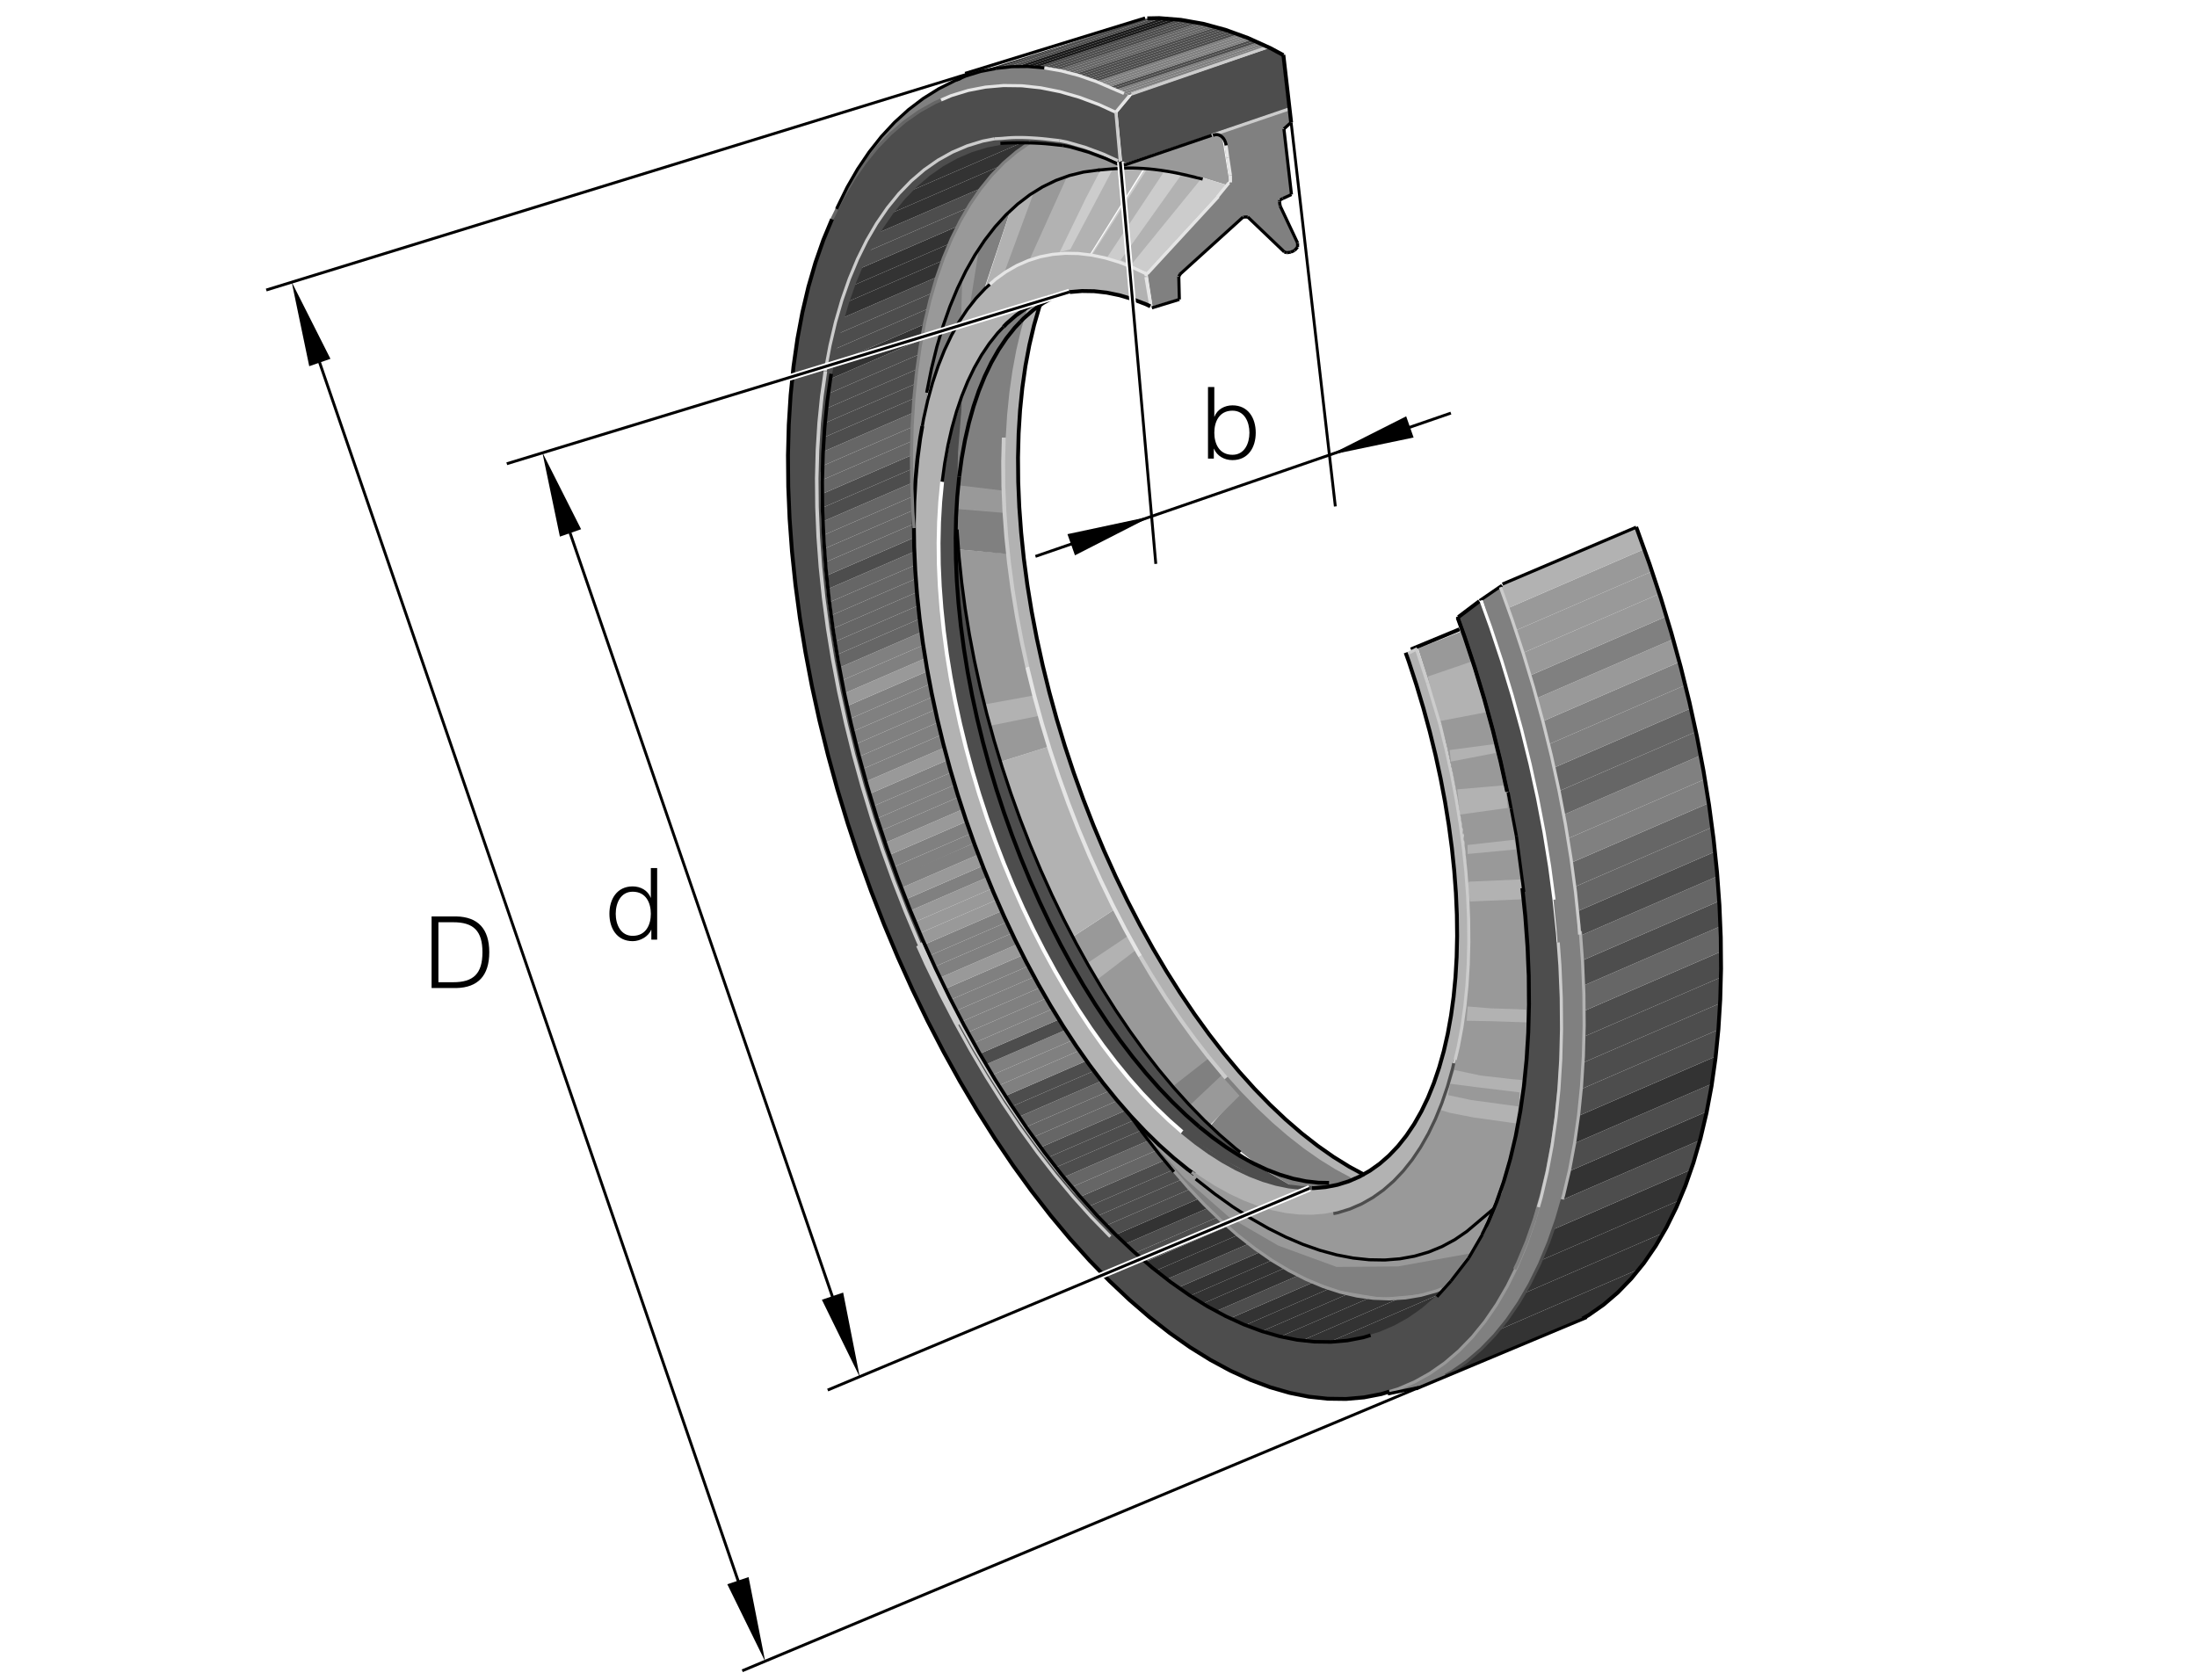 <?xml version="1.0" encoding="utf-8"?>
<!-- Generator: Adobe Illustrator 22.1.0, SVG Export Plug-In . SVG Version: 6.00 Build 0)  -->
<svg version="1.1" id="Ebene_1" xmlns="http://www.w3.org/2000/svg" xmlns:xlink="http://www.w3.org/1999/xlink" x="0px" y="0px"
	 viewBox="0 0 1204.726 921.26" style="enable-background:new 0 0 1204.726 921.26;" xml:space="preserve">
<style type="text/css">
	.st0{fill:none;}
	.st1{fill:#FFFFFF;}
	.st2{fill:none;stroke:#000000;stroke-width:0.5;stroke-miterlimit:10;}
	.st3{fill-rule:evenodd;clip-rule:evenodd;fill:#808080;}
	.st4{fill-rule:evenodd;clip-rule:evenodd;fill:#4D4D4D;}
	.st5{fill-rule:evenodd;clip-rule:evenodd;fill:#666666;}
	.st6{fill-rule:evenodd;clip-rule:evenodd;fill:#1A1A1A;}
	.st7{fill-rule:evenodd;clip-rule:evenodd;fill:#333333;}
	.st8{fill-rule:evenodd;clip-rule:evenodd;fill:#999999;}
	.st9{fill-rule:evenodd;clip-rule:evenodd;fill:#B2B2B2;}
	.st10{fill-rule:evenodd;clip-rule:evenodd;fill:#CCCCCC;}
	.st11{fill:none;stroke:#999999;stroke-width:1.701;stroke-miterlimit:10;}
	.st12{fill:none;stroke:#000000;stroke-width:2.126;stroke-miterlimit:10;}
	.st13{fill:none;stroke:#666666;stroke-width:1.701;stroke-miterlimit:10;}
	.st14{fill:none;stroke:#E5E5E5;stroke-width:1.701;stroke-miterlimit:10;}
	.st15{fill:none;stroke:#CCCCCC;stroke-width:1.701;stroke-miterlimit:10;}
	.st16{fill:none;stroke:#000000;stroke-width:1.701;stroke-miterlimit:10;}
	.st17{fill:none;stroke:#4D4D4D;stroke-width:1.701;stroke-miterlimit:10;}
	.st18{fill:none;stroke:#FFFFFF;stroke-width:2.126;stroke-miterlimit:10;}
	.st19{fill:none;stroke:#4D4D4D;stroke-width:2.126;stroke-miterlimit:10;}
	.st20{fill:none;stroke:#CCCCCC;stroke-width:2.126;stroke-miterlimit:10;}
	.st21{fill:none;stroke:#E5E5E5;stroke-width:2.126;stroke-miterlimit:10;}
	.st22{fill:none;stroke:#808080;stroke-width:2.126;stroke-miterlimit:10;}
	.st23{fill:none;stroke:#808080;stroke-width:1.701;stroke-miterlimit:10;}
	.st24{fill:none;stroke:#B2B2B2;stroke-width:1.701;stroke-miterlimit:10;}
	.st25{fill:none;stroke:#000000;stroke-width:1.938;stroke-miterlimit:10;}
	.st26{fill:none;stroke:#CCCCCC;stroke-width:1.722;stroke-miterlimit:10;}
	.st27{fill:none;stroke:#CCCCCC;stroke-width:1.963;stroke-miterlimit:10;}
	.st28{fill:none;stroke:#808080;stroke-width:1.864;stroke-miterlimit:10;}
	.st29{fill:none;stroke:#FFFFFF;stroke-width:1.701;stroke-miterlimit:10;}
	.st30{fill:none;stroke:#FFFFFF;stroke-width:3.543;stroke-miterlimit:10;}
	.st31{fill:none;stroke:#000000;stroke-width:1.559;stroke-miterlimit:10;}
</style>
<polyline class="st0" points="487.29,921.26 1204.726,921.26 1204.726,0 0,0 0,921.26 487.29,921.26 "/>
<path class="st1" d="M508.344,559.675l-3.281-6.641c0,0-3.359-7.813-3.672-8.359c-0.312-0.547-4.844-9.61-4.922-10.078
	c-0.078-0.469-2.969-7.734-3.281-8.125c-0.313-0.391-3.203-7.109-3.203-7.109s-3.594-9.063-3.75-9.297
	c-0.156-0.234-5-12.031-5-12.031l-1.641-4.219l-3.75-10.078c0,0-3.672-9.531-3.75-9.766c-0.078-0.234-3.906-11.953-3.906-11.953
	l-3.516-10.391l-3.203-10.391l-3.203-12.422l-4.453-14.922l-3.203-13.672l-3.047-13.125c0,0-2.813-11.641-2.891-11.875
	c-0.078-0.234-2.422-12.891-2.422-13.125c0-0.234-1.172-9.609-1.406-9.922c-0.234-0.313-1.171-6.797-1.171-6.797l-1.407-8.672
	l-1.875-12.031l-1.093-11.641l-1.172-11.171l-0.703-8.516l-0.469-7.5l-0.547-7.421l-0.313-13.125l-0.078-12.735l0.234-10.625
	l0.078-8.828l0.781-11.25l1.094-10.859l1.25-11.094l0.937-8.906l1.484-8.672l2.031-10.313c0,0,2.422-11.172,2.578-11.641
	c0.156-0.469,2.188-7.813,2.188-8.047c0-0.234,3.047-9.766,3.047-9.766l3.828-11.328l2.578-6.484c0,0,3.125-6.64,3.281-6.953
	c0.156-0.313,4.063-8.985,4.141-9.219c0.078-0.234,2.969-6.172,2.969-6.172s4.219-7.578,4.766-8.125
	c0.547-0.547,3.984-6.328,3.984-6.328l4.609-6.484l4.844-6.093l6.563-6.953l7.813-7.344l8.125-6.328l9.531-6.25l11.797-5.703
	l4.141-2.266l8.672-3.516l88.516-27.187l8.281,0.078l12.969,1.094l10.078,2.031l11.406,2.969l11.25,4.062c0,0,10,3.828,10.156,4.063
	c0.156,0.234,9.688,4.844,9.688,4.844l2.187,1.484l4.141,36.407l-4.063,3.828l4.141,35.86l-6.406,2.968v3.438l9.844,20l-0.078,2.422
	l-1.719,2.109l-2.188,1.016l-2.969-0.078l-1.797-1.406l-18.359-18.125l-3.125,0.234l-33.984,30.859l-1.016,1.875l0.313,12.344
	l-14.922,4.219l-2.5-1.25l-6.641-2.422l-10.078-2.969l-9.922-1.719l-9.063-0.469l-7.109,0.547l-5.078,1.328
	c0,0-5.156,2.266-5.234,2.5c-0.078,0.234-5.938,3.594-5.938,3.594l-2.5,8.516l-2.344,9.531l-1.328,5.469l-1.25,5.938l-1.64,11.406
	l-1.328,11.484l-0.547,10.156l-0.547,5.938l-0.391,9.531l-0.234,12.266l0.625,14.375l0.859,14.375l0.938,9.609l0.703,8.204
	l2.109,13.593l1.719,12.969l2.344,12.343l1.64,8.672l2.422,10.781l3.984,16.719l3.594,13.047l3.906,13.125l3.359,10.313
	l3.281,10.078l5.391,15c0,0,4.766,11.484,4.766,11.719c0,0.234,5,11.797,5,11.797l3.672,8.438l5.625,12.578l5.547,10.781
	l5.391,10.469l6.641,12.031l5.547,9.688l6.563,10.703c0,0,6.797,10.234,7.031,10.938c0.234,0.703,7.734,10.859,7.734,10.859
	l4.375,6.016l4.688,6.328l6.797,8.281l6.094,7.266l7.266,7.969l5.234,5.469l9.219,8.516l9.688,8.984l7.344,6.016l7.266,5.469
	l7.734,5.235l6.484,3.828l6.953,3.906l5.547-3.047l6.797-6.25l6.641-6.172l4.922-6.25l3.828-6.328l4.531-7.344l3.359-7.734
	l3.125-7.422l2.813-8.516l2.578-9.375l2.656-11.719l1.875-11.797l1.094-10.078l0.781-6.953l0.625-9.922
	c0,0,0.156-11.25,0.156-11.563c0-0.312,0-7.89,0-8.594c0-0.703-0.156-9.219-0.156-9.219l-0.781-10.859l-0.235-5.391l-1.328-11.719
	c0,0-1.719-13.125-1.719-13.438s-2.031-11.406-2.031-11.406l-2.344-12.812l-1.953-10.156l-1.094-5.547l-2.891-12.422l-3.906-13.984
	l-3.516-11.953l-3.828-11.64l-2.109-6.875l16.328-7.422l13.75-5.703l-1.797-6.172l12.109-9.297l12.422-8.75l7.578-3.281
	l65.781-28.204l4.766,13.75l4.297,11.719l4.531,14.063c0,0,3.281,10.781,3.438,11.094c0.156,0.313,3.594,12.109,3.594,12.109
	l3.438,12.969l2.969,12.031l2.812,11.172l3.047,13.672l2.578,12.813l1.719,9.844l1.25,7.891l1.328,8.203
	c0,0,2.266,16.015,2.266,16.25c0,0.234,1.562,13.125,1.562,13.125l1.016,12.344l0.859,11.797l0.859,13.906l0.078,11.641
	l0.078,11.406l-0.313,7.734l-0.234,10.703l-0.859,13.75l-1.328,14.766l-1.484,11.328l-1.016,6.64l-2.656,14.219l-3.437,15
	l-3.438,10.938l-3.281,9.688l-3.047,7.578l-3.75,9.766l-5.313,10.625l-5.625,9.531l-4.609,7.031l-6.875,8.828l-7.891,8.516
	l-7.578,6.641l-6.328,4.922l-6.406,4.297l-10.781,4.453l-79.141,33.281l-16.484,3.359l-2.266-0.625c0,0-11.016,2.344-11.25,2.5
	c-0.234,0.156-11.328,1.094-11.328,1.094l-8.047-0.313c0,0-10.078-0.938-10.312-0.938c-0.235,0-11.875-2.266-11.875-2.266
	s-8.672-2.422-8.985-2.578c-0.313-0.156-7.656-2.578-7.656-2.578l-9.688-4.219l-9.688-4.687l-9.453-5.469l-8.594-5.469
	l-10.469-7.109l-12.734-10c0,0-9.844-8.75-10.156-8.906c-0.313-0.156-7.188-6.563-7.188-6.563l-8.281-8.203l-7.578-7.813
	l-4.531-5.156c0,0-6.797-8.437-7.031-8.515c-0.234-0.078-9.922-11.797-9.922-11.797s-9.609-12.344-9.844-12.578
	c-0.234-0.235-8.984-12.5-8.984-12.5l-5.781-8.985l-5.781-8.047c0,0-7.344-11.641-7.734-12.031
	c-0.391-0.391-8.125-13.75-8.125-13.75l-5.859-10.234l-5.703-10.391l-2.813-5.781l-3.359-6.25L508.344,559.675z"/>
<polyline class="st2" points="798.095,581.289 799.844,573.884 801.875,563.025 803.486,551.716 804.668,539.985 805.42,527.868 
	805.737,515.393 805.63,502.6 805.083,489.519 804.107,476.189 802.7,462.641 800.869,448.921 798.618,435.059 795.952,421.096 
	792.885,407.073 789.614,393.816 "/>
<polygon class="st3" points="617.08,51.496 619.107,52.16 694.34,26.089 694.013,25.867 "/>
<polygon class="st3" points="615.219,50.771 616.333,51.247 617.08,51.496 694.013,25.867 692.68,24.969 "/>
<polygon class="st3" points="613.457,50.017 615.219,50.771 692.68,24.969 691.347,24.067 "/>
<polygon class="st3" points="611.694,49.26 613.457,50.017 691.347,24.067 690.732,23.655 689.799,23.244 "/>
<polygon class="st4" points="609.936,48.506 611.694,49.26 689.799,23.244 688.061,22.48 "/>
<polygon class="st4" points="608.173,47.749 609.091,48.147 609.936,48.506 688.061,22.48 686.318,21.714 "/>
<polygon class="st3" points="606.416,46.993 608.173,47.749 686.318,21.714 684.585,20.952 "/>
<polygon class="st3" points="604.653,46.236 606.416,46.993 684.585,20.952 684.301,20.827 682.685,20.242 "/>
<polygon class="st3" points="602.901,45.481 604.653,46.236 682.685,20.242 680.756,19.543 "/>
<polygon class="st3" points="601.133,44.724 601.181,44.741 602.901,45.481 680.756,19.543 678.823,18.843 "/>
<polygon class="st4" points="599.165,44.038 601.133,44.724 678.823,18.843 676.894,18.142 "/>
<polygon class="st4" points="597.193,43.352 599.165,44.038 676.894,18.142 674.965,17.444 "/>
<polygon class="st4" points="595.219,42.666 597.193,43.352 674.965,17.444 673.032,16.745 "/>
<polygon class="st4" points="593.252,41.98 595.219,42.666 673.032,16.745 671.923,16.34 670.982,16.087 "/>
<polygon class="st4" points="591.24,41.306 591.568,41.394 593.252,41.98 670.982,16.087 668.755,15.483 "/>
<polygon class="st4" points="588.989,40.713 591.24,41.306 668.755,15.483 666.528,14.883 "/>
<polygon class="st5" points="586.738,40.122 588.989,40.713 666.528,14.883 664.306,14.28 "/>
<polygon class="st5" points="584.487,39.529 586.738,40.122 664.306,14.28 662.085,13.679 "/>
<polygon class="st5" points="582.241,38.935 584.487,39.529 662.085,13.679 659.858,13.078 "/>
<polygon class="st5" points="579.629,38.462 582.089,38.899 582.241,38.935 659.858,13.078 659.663,13.025 657.26,12.6 "/>
<polygon class="st4" points="576.997,37.998 579.629,38.462 657.26,12.6 654.629,12.136 "/>
<polygon class="st4" points="574.36,37.535 576.997,37.998 654.629,12.136 651.997,11.67 "/>
<polygon class="st4" points="571.489,37.148 572.788,37.258 574.36,37.535 651.997,11.67 649.36,11.203 "/>
<polygon class="st4" points="568.281,36.872 571.489,37.148 649.36,11.203 647.568,10.889 646.538,10.806 "/>
<polygon class="st6" points="565.073,36.599 568.281,36.872 646.538,10.806 643.286,10.544 "/>
<polygon class="st6" points="561.328,36.504 563.686,36.482 565.073,36.599 643.286,10.544 640.039,10.285 "/>
<polygon class="st6" points="557.173,36.545 561.328,36.504 640.039,10.285 636.792,10.024 "/>
<polygon class="st4" points="552.216,36.855 554.805,36.57 557.173,36.545 636.792,10.024 635.673,9.934 632.675,10.051 "/>
<polygon class="st4" points="546.191,37.52 552.216,36.855 632.675,10.051 628.589,10.212 616.753,14.016 "/>
<polygon class="st7" points="546.191,37.52 616.753,14.016 580.444,25.681 538.599,38.708 546.172,37.522 "/>
<polygon class="st7" points="821.909,729.321 819.433,732.363 812.07,739.964 804.277,746.643 792.671,754.28 870.097,722.503 
	879.345,715.517 894.502,701.24 898.735,696.037 "/>
<polygon class="st7" points="835.859,709.219 832.788,714.49 826.347,723.865 821.909,729.321 898.735,696.037 901.411,692.742 
	907.857,683.367 912.016,676.223 "/>
<polygon class="st7" points="845.048,691.18 844.204,693.218 838.745,704.265 835.859,709.219 912.016,676.223 913.813,673.142 
	919.267,662.092 920.825,658.349 "/>
<polygon class="st7" points="851.391,674.375 849.135,681.377 845.048,691.18 920.825,658.349 924.204,650.251 927.26,641.504 "/>
<polygon class="st4" points="856.646,658.039 851.391,674.375 927.26,641.504 928.608,637.651 932.182,625.313 "/>
<polygon class="st7" points="860.508,642.31 857.402,655.449 856.714,657.827 856.646,658.039 932.182,625.313 932.47,624.326 
	935.776,610.31 935.903,609.643 "/>
<polygon class="st4" points="863.413,626.992 860.713,641.433 860.508,642.31 935.903,609.643 938.525,595.647 938.706,594.372 "/>
<polygon class="st7" points="865.556,612.004 863.452,626.77 863.413,626.992 938.706,594.372 940.693,580.368 940.791,579.409 "/>
<polygon class="st4" points="867.06,597.295 865.63,611.494 865.556,612.004 940.791,579.409 942.275,564.709 "/>
<polygon class="st4" points="868.022,582.823 867.227,595.649 867.06,597.295 942.275,564.709 942.295,564.526 943.178,550.261 "/>
<polygon class="st4" points="868.521,568.55 868.242,579.282 868.022,582.823 943.178,550.261 943.305,548.157 943.618,536.011 "/>
<polygon class="st4" points="868.603,554.453 868.672,562.434 868.521,568.55 943.618,536.011 943.74,531.311 943.657,521.936 "/>
<polygon class="st5" points="868.339,540.51 868.525,545.151 868.603,554.453 943.657,521.936 943.589,514.026 943.339,508.017 "/>
<polygon class="st4" points="867.788,526.69 868.339,540.51 943.339,508.017 942.852,496.357 942.695,494.236 "/>
<polygon class="st5" points="866.455,513.213 867.695,524.214 867.788,526.69 942.695,494.236 941.694,480.613 "/>
<polygon class="st4" points="865.009,499.778 865.8,507.412 866.176,512.534 865.8,507.412 866.455,513.213 941.694,480.613 
	941.533,478.352 940.366,467.129 "/>
<polygon class="st5" points="863.53,486.36 863.916,489.228 865.009,499.778 940.366,467.129 939.633,460.054 938.794,453.755 "/>
<polygon class="st5" points="861.758,473.072 863.53,486.36 938.794,453.755 937.163,441.521 936.992,440.476 "/>
<polygon class="st3" points="859.693,459.909 861.46,470.808 861.758,473.072 936.992,440.476 934.858,427.341 "/>
<polygon class="st3" points="857.417,446.836 858.438,452.202 859.693,459.909 934.858,427.341 934.121,422.798 932.505,414.306 "/>
<polygon class="st5" points="854.941,433.852 857.417,446.836 932.505,414.306 930.527,403.94 929.961,401.35 "/>
<polygon class="st5" points="852.138,421.008 854.863,433.46 854.941,433.852 929.961,401.35 927.148,388.511 "/>
<polygon class="st3" points="849.165,408.24 850.742,414.632 852.138,421.008 927.148,388.511 926.381,384.997 924.102,375.774 "/>
<polygon class="st3" points="846.025,395.542 846.089,395.774 849.165,408.24 924.102,375.774 921.694,366.02 920.893,363.105 "/>
<polygon class="st8" points="842.573,382.978 846.025,395.542 920.893,363.105 917.441,350.542 "/>
<polygon class="st3" points="838.96,370.486 840.913,376.934 842.573,382.978 917.441,350.542 916.484,347.063 913.764,338.076 "/>
<polygon class="st8" points="835.195,358.059 835.229,358.164 838.96,370.486 913.764,338.076 910.766,328.176 909.941,325.676 "/>
<polygon class="st8" points="831.123,345.764 835.195,358.059 909.941,325.676 905.869,313.382 "/>
<polygon class="st8" points="826.904,333.535 829.057,339.516 831.123,345.764 905.869,313.382 904.555,309.414 901.591,301.177 "/>
<polygon class="st9" points="826.904,333.535 901.591,301.177 897.866,290.826 897.168,289.035 897.193,289.138 823.598,321.028 
	822.773,322.065 "/>
<polygon class="st3" points="619.107,52.16 611.694,49.26 606.416,46.993 602.901,45.481 599.165,44.038 595.219,42.666 
	591.24,41.306 582.241,38.935 579.629,38.462 572.71,37.251 571.489,37.148 561.328,36.504 554.805,36.57 552.216,36.855 
	546.065,37.58 537.768,39.184 529.633,41.67 528.794,41.44 523.594,44.241 514.736,48.696 506.259,54.001 498.178,60.144 
	490.522,67.104 482.852,75.762 476.479,83.752 467.666,96.799 460.932,109.438 466.386,101.199 472.734,91.44 477.861,85.012 
	483.632,77.981 489.555,72.346 496.089,66.687 504.238,60.981 512.773,56.225 521.665,52.431 530.898,49.607 540.435,47.766 
	550.258,46.91 560.341,47.038 570.654,48.157 581.167,50.257 591.85,53.335 602.68,57.38 611.894,61.597 618.252,53.069 "/>
<polygon class="st4" points="611.572,61.45 602.68,57.38 591.85,53.335 581.167,50.257 570.654,48.157 560.341,47.038 
	550.258,46.91 540.435,47.766 530.898,49.607 521.665,52.431 516.049,54.826 512.773,56.225 504.238,60.981 496.089,66.687 
	488.344,73.323 481.025,80.876 474.155,89.321 467.754,98.64 461.836,108.801 456.411,119.783 451.504,131.548 447.129,144.072 
	443.291,157.317 440.005,171.245 437.275,185.818 435.117,201.001 433.53,216.745 432.52,233.015 432.089,249.758 432.241,266.936 
	432.973,284.495 434.282,302.39 436.172,320.574 438.628,338.992 445.224,376.343 449.345,395.168 453.999,414.029 464.858,451.638 
	471.03,470.285 477.68,488.76 484.79,507.009 492.329,524.985 500.288,542.639 508.642,559.919 517.368,576.782 526.44,593.181 
	535.835,609.068 545.527,624.402 555.488,639.138 565.693,653.242 576.113,666.67 586.719,679.385 597.485,691.352 608.379,702.544 
	630.424,722.466 641.523,731.142 652.627,738.933 663.706,745.813 685.673,756.77 707.193,763.896 717.705,765.996 728.012,767.112 
	738.1,767.241 747.924,766.384 757.461,764.543 766.694,761.721 784.116,753.172 792.271,747.466 800.014,740.827 807.329,733.276 
	814.204,724.831 820.605,715.513 826.528,705.349 831.943,694.37 836.85,682.602 841.225,670.081 841.563,668.347 845.41,655.073 
	848.706,641.116 851.435,626.506 853.598,611.294 855.195,595.513 856.206,579.209 856.631,562.43 856.484,545.215 855.752,527.615 
	854.433,509.68 852.104,492.971 849.732,475.159 846.709,456.55 843.13,437.81 839.013,418.982 834.36,400.124 829.185,381.282 
	823.501,362.512 817.324,343.865 812.089,329.333 799.693,338.421 803.037,349.131 808.686,366.181 813.881,383.345 
	818.613,400.572 822.866,417.817 826.416,434.023 826.914,434.411 828.642,443.472 831.538,458.655 835.61,489.158 836.167,502.453 
	837.373,518.948 838.047,535.134 837.793,566.401 836.86,581.396 835.4,595.91 833.403,609.905 830.893,623.34 827.861,636.18 
	824.326,648.386 820.288,659.93 815.766,670.776 812.641,677.107 805.288,690.042 797.861,699.546 788.789,710.349 781.767,716.875 
	772.675,723.398 764.873,727.746 756.738,731.219 748.3,733.797 739.575,735.481 730.59,736.264 711.943,735.125 702.329,733.206 
	692.563,730.391 682.656,726.689 678.925,724.983 662.568,716.67 641.831,703.066 631.714,695.156 621.631,686.457 611.611,676.995 
	601.298,665.764 591.87,655.881 582.197,644.287 572.695,632.046 563.398,619.19 554.311,605.754 545.474,591.775 536.909,577.292 
	528.643,562.344 520.688,546.97 513.071,531.214 505.82,515.12 498.94,498.733 492.465,482.095 486.401,465.254 480.771,448.254 
	475.59,431.14 470.874,413.965 466.631,396.772 462.876,379.607 459.614,362.522 456.86,345.559 454.619,328.767 452.9,312.19 
	451.704,295.874 451.035,279.866 450.898,264.206 451.289,248.94 452.212,234.109 453.657,219.756 455.63,205.915 458.003,191.362 
	462.475,174.212 466.889,160.012 473.022,144.229 477.973,134.187 483.393,124.897 495.527,108.652 502.216,101.745 509.297,95.676 
	516.753,90.461 524.555,86.111 532.69,82.644 541.128,80.063 548.569,78.625 557.276,78.315 570.805,78.647 582.358,80.036 
	593.706,82.983 606.065,86.972 614.663,90.613 615.943,90.598 614.028,88.379 "/>
<polygon class="st7" points="729.155,735.909 730.415,735.979 741.67,734.966 755.224,731.924 767.251,726.526 776.504,721.189 
	786.665,712.717 788.891,710.029 "/>
<polygon class="st7" points="714.209,735.078 718.462,735.305 729.155,735.909 788.891,710.029 792.671,705.471 788.13,707.751 
	775.849,710.904 767.959,711.792 "/>
<polygon class="st7" points="701.967,733.074 710.839,734.9 714.209,735.078 767.959,711.792 760.879,712.588 751.328,711.689 "/>
<polygon class="st7" points="692.006,730.086 698.94,732.449 701.967,733.074 751.328,711.689 743.769,710.979 739.063,709.698 "/>
<polygon class="st7" points="682.827,726.753 685.009,727.701 692.006,730.086 739.063,709.698 728.701,706.88 "/>
<polygon class="st7" points="674.404,723.096 682.827,726.753 728.701,706.88 727.349,706.511 720.141,703.284 "/>
<polygon class="st4" points="666.802,719.082 674.384,723.086 674.404,723.096 720.141,703.284 711.845,699.568 "/>
<polygon class="st7" points="659.502,714.939 661.758,716.423 666.802,719.082 711.845,699.568 711.118,699.241 704.653,695.376 "/>
<polygon class="st7" points="652.798,710.534 659.502,714.939 704.653,695.376 697.568,691.14 "/>
<polygon class="st7" points="646.094,706.133 652.798,710.534 697.568,691.14 694.048,689.035 690.952,686.697 "/>
<polygon class="st4" points="639.76,701.57 642.388,703.696 646.094,706.133 690.952,686.697 684.805,682.055 "/>
<polygon class="st7" points="633.881,696.809 639.76,701.57 684.805,682.055 678.652,677.412 "/>
<polygon class="st7" points="628.008,692.048 633.881,696.809 678.652,677.412 678.032,676.943 673.11,672.508 "/>
<polygon class="st4" points="622.299,687.214 623.759,688.613 628.008,692.048 673.11,672.508 667.631,667.576 "/>
<polygon class="st4" points="617.046,682.182 622.299,687.214 667.631,667.576 662.568,663.017 662.193,662.622 "/>
<polygon class="st7" points="611.797,677.151 617.046,682.182 662.193,662.622 657.29,657.441 "/>
<polygon class="st4" points="606.797,672.009 609.599,675.047 611.797,677.151 657.29,657.441 652.383,652.258 "/>
<polygon class="st4" points="601.987,666.787 606.797,672.009 652.383,652.258 647.656,647.263 647.5,647.07 "/>
<polygon class="st4" points="597.173,661.565 601.987,666.787 647.5,647.07 643.125,641.658 "/>
<polygon class="st4" points="592.358,656.345 597.173,661.565 643.125,641.658 638.75,636.245 "/>
<polygon class="st5" points="587.866,650.984 590.605,654.446 592.358,656.345 638.75,636.245 634.741,631.284 634.389,630.827 "/>
<polygon class="st5" points="583.565,645.539 587.866,650.984 634.389,630.827 630.195,625.339 "/>
<polygon class="st4" points="579.258,640.097 583.565,645.539 630.195,625.339 625.996,619.851 "/>
<polygon class="st4" points="574.961,634.656 579.258,640.097 625.996,619.851 621.797,614.363 "/>
<polygon class="st4" points="570.698,629.194 571.157,629.853 574.961,634.656 621.797,614.363 620.019,612.036 617.358,608.977 "/>
<polygon class="st5" points="566.772,623.586 570.698,629.194 617.358,608.977 612.744,603.672 "/>
<polygon class="st5" points="562.846,617.981 566.772,623.586 612.744,603.672 612.344,603.213 608.349,598.266 "/>
<polygon class="st5" points="558.921,612.375 562.846,617.981 608.349,598.266 604.776,593.841 604.023,592.837 "/>
<polygon class="st4" points="554.995,606.767 558.921,612.375 604.023,592.837 599.878,587.326 "/>
<polygon class="st4" points="551.259,601.081 552.793,603.623 554.995,606.767 599.878,587.326 597.339,583.948 595.815,581.777 "/>
<polygon class="st3" points="547.773,595.285 551.259,601.081 595.815,581.777 591.88,576.174 "/>
<polygon class="st3" points="544.277,589.49 547.773,595.285 591.88,576.174 590.048,573.562 588.056,570.525 "/>
<polygon class="st3" points="540.786,583.696 544.277,589.49 588.056,570.525 584.321,564.834 "/>
<polygon class="st4" points="537.299,577.901 540.786,583.696 584.321,564.834 582.93,562.71 580.713,559.094 "/>
<polygon class="st3" points="534.131,571.968 537.256,577.829 537.299,577.901 580.713,559.094 577.168,553.32 "/>
<polygon class="st3" points="530.966,566.03 534.131,571.968 577.168,553.32 576.001,551.421 573.745,547.497 "/>
<polygon class="st3" points="527.802,560.095 530.966,566.03 573.745,547.497 570.385,541.646 "/>
<polygon class="st3" points="524.643,554.158 527.802,560.095 570.385,541.646 569.282,539.727 567.138,535.745 "/>
<polygon class="st3" points="521.548,548.191 522.519,550.18 524.643,554.158 567.138,535.745 563.95,529.819 "/>
<polygon class="st3" points="518.589,542.165 521.548,548.191 563.95,529.819 562.788,527.659 560.908,523.831 "/>
<polygon class="st8" points="515.634,536.138 518.589,542.165 560.908,523.831 557.944,517.807 "/>
<polygon class="st3" points="512.685,530.11 515.634,536.138 557.944,517.807 554.985,511.784 "/>
<polygon class="st3" points="509.731,524.082 512.685,530.11 554.985,511.784 552.026,505.759 "/>
<polygon class="st3" points="506.943,517.983 508.086,520.73 509.731,524.082 552.026,505.759 551.621,504.934 549.341,499.615 "/>
<polygon class="st8" points="504.36,511.794 506.943,517.983 549.341,499.615 546.694,493.454 "/>
<polygon class="st8" points="501.777,505.608 504.36,511.794 546.694,493.454 544.052,487.292 "/>
<polygon class="st8" points="499.194,499.419 501.777,505.608 544.052,487.292 541.411,481.128 "/>
<polygon class="st3" points="496.645,493.218 497.011,494.182 499.194,499.419 541.411,481.128 540.298,478.533 538.862,474.924 "/>
<polygon class="st8" points="494.262,486.941 496.645,493.218 538.862,474.924 536.391,468.691 "/>
<polygon class="st3" points="494.262,486.941 536.391,468.691 533.916,462.456 491.884,480.666 "/>
<polygon class="st3" points="490.083,475.483 492.465,482.095 491.948,481.296 533.916,462.456 532.202,457.236 "/>
<polygon class="st3" points="487.705,468.874 490.083,475.483 532.202,457.236 530.005,450.547 "/>
<polygon class="st8" points="485.4,462.231 486.401,465.254 487.705,468.874 530.005,450.547 527.802,443.86 "/>
<polygon class="st3" points="483.188,455.547 485.4,462.231 527.802,443.86 525.605,437.171 "/>
<polygon class="st3" points="480.971,448.865 483.188,455.547 525.605,437.171 525.097,435.622 523.549,430.42 "/>
<polygon class="st3" points="478.911,442.117 480.771,448.254 480.971,448.865 523.549,430.42 521.538,423.65 "/>
<polygon class="st3" points="476.87,435.359 478.911,442.117 521.538,423.65 521.001,421.828 519.648,416.826 "/>
<polygon class="st8" points="474.887,428.576 475.59,431.14 476.87,435.359 519.648,416.826 517.798,409.986 "/>
<polygon class="st3" points="473.007,421.75 474.887,428.576 517.798,409.986 517.256,407.983 516.069,403.093 "/>
<polygon class="st3" points="471.132,414.919 473.007,421.75 516.069,403.093 514.384,396.18 "/>
<polygon class="st3" points="469.404,408.025 470.874,413.965 471.132,414.919 514.384,396.18 513.891,394.126 512.827,389.214 "/>
<polygon class="st3" points="467.7,401.123 469.404,408.025 512.827,389.214 511.318,382.229 "/>
<polygon class="st3" points="466.064,394.192 466.631,396.772 467.7,401.123 511.318,382.229 510.898,380.293 509.931,375.188 "/>
<polygon class="st3" points="464.536,387.212 466.064,394.192 509.931,375.188 508.593,368.122 "/>
<polygon class="st8" points="463.007,380.232 464.536,387.212 508.593,368.122 508.296,366.526 507.402,361.001 "/>
<polygon class="st3" points="461.645,373.181 462.876,379.607 463.007,380.232 507.402,361.001 506.245,353.857 "/>
<polygon class="st3" points="460.298,366.123 461.645,373.181 506.245,353.857 506.084,352.859 505.254,346.648 "/>
<polygon class="st5" points="459.048,359.023 459.614,362.522 460.298,366.123 505.254,346.648 504.287,339.424 "/>
<polygon class="st5" points="457.885,351.885 459.048,359.023 504.287,339.424 504.272,339.333 503.515,332.117 "/>
<polygon class="st5" points="456.753,344.736 456.86,345.559 457.885,351.885 503.515,332.117 502.866,325.982 502.778,324.795 "/>
<polygon class="st5" points="455.786,337.512 456.753,344.736 502.778,324.795 502.216,317.395 "/>
<polygon class="st5" points="454.819,330.288 455.786,337.512 502.216,317.395 501.87,312.844 501.743,309.961 "/>
<polygon class="st5" points="454.023,322.993 454.619,328.767 454.819,330.288 501.743,309.961 501.401,302.466 "/>
<polygon class="st4" points="453.261,315.681 454.023,322.993 501.401,302.466 501.289,299.953 501.255,294.888 "/>
<polygon class="st5" points="452.617,308.318 452.9,312.19 453.261,315.681 501.255,294.888 501.215,289.634 501.108,287.312 "/>
<polygon class="st5" points="452.07,300.913 452.617,308.318 501.108,287.312 500.752,279.824 "/>
<polygon class="st5" points="451.606,293.474 451.704,295.874 452.07,300.913 500.752,279.824 500.395,272.336 "/>
<polygon class="st5" points="451.294,285.969 451.606,293.474 500.395,272.336 500.039,264.848 "/>
<polygon class="st4" points="451.025,278.443 451.035,279.866 451.294,285.969 500.039,264.848 499.975,263.589 499.892,257.271 "/>
<polygon class="st4" points="450.957,270.832 451.025,278.443 499.892,257.271 499.79,249.673 "/>
<polygon class="st5" points="450.923,263.203 450.898,264.206 450.957,270.832 499.79,249.673 499.78,249.15 499.965,241.955 "/>
<polygon class="st5" points="451.123,255.476 450.923,263.203 499.965,241.955 500.161,234.229 "/>
<polygon class="st5" points="451.362,247.727 451.289,248.94 451.123,255.476 500.161,234.229 500.175,233.716 500.63,226.384 "/>
<polygon class="st4" points="451.85,239.875 451.362,247.727 500.63,226.384 501.108,218.721 501.128,218.528 "/>
<polygon class="st4" points="452.422,231.985 452.212,234.109 451.85,239.875 501.128,218.528 501.938,210.535 "/>
<polygon class="st4" points="453.232,223.996 452.422,231.985 501.938,210.535 502.632,203.735 502.802,202.52 "/>
<polygon class="st4" points="454.204,215.935 453.657,219.756 453.232,223.996 502.802,202.52 503.96,194.375 "/>
<polygon class="st4" points="455.361,207.79 454.204,215.935 503.96,194.375 504.565,190.134 505.307,186.15 "/>
<polygon class="st7" points="456.66,199.585 455.63,205.915 455.361,207.79 505.307,186.15 506.865,177.834 "/>
<polygon class="st4" points="458.003,191.362 456.66,199.585 506.865,177.834 507.007,177.073 508.833,169.341 "/>
<polygon class="st4" points="460.249,182.746 458.003,191.362 508.833,169.341 509.956,164.592 511.074,160.727 "/>
<polygon class="st4" points="462.495,174.131 462.475,174.212 460.249,182.746 511.074,160.727 513.393,152.725 513.657,151.965 "/>
<polygon class="st7" points="464.897,165.451 464.531,166.44 462.495,174.131 513.657,151.965 516.802,142.962 "/>
<polygon class="st7" points="468.325,156.324 466.889,160.012 464.897,165.451 516.802,142.962 517.315,141.504 520.571,133.686 "/>
<polygon class="st7" points="471.889,147.136 468.325,156.324 520.571,133.686 521.709,130.96 525.107,124.082 "/>
<polygon class="st4" points="476.298,137.585 473.022,144.229 471.889,147.136 525.107,124.082 526.568,121.12 530.708,114.014 "/>
<polygon class="st4" points="481.85,127.539 477.973,134.187 476.298,137.585 530.708,114.014 531.87,112.014 537.612,103.664 
	537.969,103.225 "/>
<polygon class="st7" points="488.935,116.828 483.393,124.897 481.85,127.539 537.969,103.225 543.764,96.096 549.712,90.498 "/>
<polygon class="st7" points="499.404,104.648 495.527,108.652 489.243,116.374 488.935,116.828 549.712,90.498 557.26,83.382 
	564.565,78.271 560.341,78.249 "/>
<polygon class="st7" points="499.404,104.648 560.341,78.249 557.383,78.235 550.483,78.523 548.569,78.625 541.128,80.063 
	532.69,82.644 524.555,86.111 516.753,90.461 509.297,95.676 502.216,101.745 "/>
<polygon class="st3" points="812.969,328.877 817.324,343.865 823.501,362.512 829.185,381.282 834.36,400.124 839.013,418.982 
	843.13,437.81 846.709,456.55 843.13,437.81 846.709,456.55 849.732,475.159 852.739,493.342 854.433,509.68 855.752,527.615 
	856.484,545.215 856.631,562.43 856.206,579.209 855.195,595.513 853.598,611.294 851.435,626.506 848.706,641.116 845.41,655.073 
	841.563,668.347 837.173,680.896 832.256,692.688 831.943,694.37 826.528,705.349 820.605,715.513 814.204,724.831 807.329,733.276 
	800.014,740.827 792.271,747.466 784.116,753.172 775.586,757.927 766.694,761.721 761.884,763.188 757.461,764.543 
	778.066,761.233 794.316,753.404 805.683,745.913 814.389,737.649 823.657,726.753 832.246,715.508 840.522,701.509 
	845.464,690.242 850.756,676.367 857.402,655.486 861.211,639.851 864.146,622.17 866.982,599.79 868.491,573.276 868.886,553.955 
	868.286,531.531 866.191,510.993 863.139,481.992 858.867,453.559 851.172,415.657 844.36,389.438 837.7,366.413 830.141,341.133 
	822.852,322.036 "/>
<polygon class="st8" points="665.268,74.055 667.881,74.133 669.76,74.294 670.42,76.828 674.008,98.764 672.827,101.504 
	657.783,96.868 646.792,95.127 633.022,92.956 626.767,92.392 616.884,92.219 610.313,92.585 602.129,93.288 586.464,96.252 
	571.729,102.473 558.071,111.887 551.699,117.761 545.654,124.392 539.946,131.76 529.629,148.628 520.854,168.186 513.725,190.212 
	510.8,202.08 508.725,214.934 505.854,232.385 503.794,247.139 501.372,268.635 500.932,277.993 499.824,244.98 501.02,222.502 
	503.149,198.432 506.352,180.572 510.942,161.809 515.737,144.885 522.129,128.899 527.993,118.186 535.254,106.567 544.472,95.849 
	557.241,83.613 564.506,78.699 572.719,78.891 582.358,80.036 587.094,80.654 596.87,83.469 606.065,86.972 613.696,90.342 
	615.977,90.793 616.651,90.515 "/>
<polygon class="st8" points="621.215,613.367 631.411,626.775 644.263,642.935 657.475,658.118 668.491,668.379 678.945,677.768 
	691.733,687.126 702.641,694.35 714.892,700.954 727.988,706.758 739.868,710.115 753.94,712.053 766.875,712.239 777.714,710.549 
	789.771,707.077 792.915,705.786 800.576,696.706 808.594,684.534 816.176,670.532 819.258,662.439 812.232,668.865 
	804.355,675.342 797.714,679.89 790.698,683.677 783.339,686.692 767.651,690.373 759.365,691.03 750.815,690.893 742.026,689.966 
	733.027,688.247 723.833,685.745 714.467,682.464 704.97,678.413 695.357,673.606 685.654,668.055 672.631,659.228 658.521,648.608 
	648.589,639.631 640.542,632.79 630.322,623.376 "/>
<polygon class="st9" points="628.999,150.43 621.377,146.789 613.686,143.782 606.094,141.482 598.633,139.902 591.318,139.046 
	584.17,138.913 577.202,139.505 570.444,140.823 563.911,142.859 557.622,145.61 551.587,149.07 545.825,153.227 542.807,155.904 
	540.361,158.069 535.2,163.587 530.361,169.758 525.854,176.575 521.694,184.011 517.885,192.048 514.453,200.666 511.391,209.839 
	506.089,231.12 502.173,261.452 501.587,286.333 501.806,308.303 502.778,324.795 502.866,325.982 503.515,332.117 504.272,339.333 
	506.084,352.859 508.296,366.526 510.898,380.293 513.891,394.126 517.256,407.983 521.001,421.828 525.097,435.622 
	529.546,449.333 534.326,462.915 539.428,476.335 544.844,489.555 550.552,502.539 556.538,515.251 562.788,527.659 
	569.282,539.727 576.001,551.421 582.93,562.71 590.048,573.562 597.339,583.948 604.776,593.841 612.344,603.213 620.019,612.036 
	627.788,620.288 641.103,633.823 656.464,645.063 669.79,653.152 681.777,659.243 689.599,662.243 697.314,664.531 704.897,666.101 
	712.334,666.943 719.604,667.063 726.689,666.452 731.133,665.591 733.564,665.117 740.214,663.061 746.616,660.288 
	752.758,656.809 758.628,652.629 764.194,647.761 769.453,642.222 774.389,636.021 778.984,629.177 783.237,621.714 
	787.119,613.645 790.63,604.997 793.759,595.793 796.499,586.055 797.168,583.122 799.844,573.884 803.486,551.716 804.668,539.985 
	805.42,527.868 805.737,515.393 805.63,502.6 805.083,489.519 804.107,476.189 802.7,462.641 798.618,435.059 792.885,407.073 
	789.614,393.816 783.608,374.507 777.236,355.827 771.147,359.031 776.68,375.555 784.018,401.245 787.173,414.126 789.965,426.982 
	792.392,439.783 794.448,452.488 796.133,465.063 797.426,477.478 798.344,489.695 798.872,501.68 799.004,513.404 798.755,524.831 
	797.08,546.672 795.664,557.029 793.872,566.972 791.704,576.472 789.16,585.503 786.255,594.04 783.003,602.063 779.399,609.543 
	775.459,616.467 771.191,622.815 766.616,628.565 761.738,633.703 756.572,638.22 751.44,642.034 742.617,646.621 734.697,649.668 
	724.453,651.18 716.255,651.745 703.877,650.266 693.94,648.149 685.298,644.353 677.969,640.913 663.154,632.112 648.237,620.796 
	640.859,614.294 633.486,607.188 626.181,599.529 618.96,591.338 611.84,582.639 604.839,573.452 597.983,563.808 591.294,553.73 
	584.78,543.245 578.466,532.38 572.363,521.172 566.494,509.646 560.874,497.834 555.513,485.771 550.435,473.486 545.644,461.018 
	541.157,448.396 536.992,435.657 533.154,422.835 529.653,409.966 526.504,397.085 523.711,384.226 521.279,371.428 
	519.219,358.723 517.544,346.147 516.245,333.733 515.327,321.516 514.799,309.531 514.668,297.81 514.922,286.382 515.566,275.281 
	517.671,256.709 521.782,235.771 527.588,217.156 533.838,202.444 542.68,188.518 552.563,177.348 564.057,167.793 576.782,162.766 
	590.493,160.146 602.402,160.6 613.715,162.2 623.418,165.417 631.621,168.086 "/>
<polygon class="st3" points="506.464,226.582 510.254,203.669 515.298,184.434 520.854,168.186 525.044,158.083 529.629,148.628 
	534.599,139.846 539.946,131.76 545.654,124.392 554.17,115.144 539.888,157.903 535.2,163.587 530.361,169.758 525.854,176.575 
	521.694,184.011 517.885,192.048 514.453,200.666 511.391,209.839 508.725,214.934 "/>
<polygon class="st10" points="627.602,92.873 597.734,140.359 598.11,139.895 606.094,141.482 613.686,143.782 621.377,146.789 
	628.808,149.395 672.827,101.504 661.274,97.991 648.188,94.798 632.31,93.191 "/>
<polygon class="st9" points="597.641,139.524 626.391,93.435 627.553,92.453 617.876,93.12 610.313,92.585 604.389,93.1 
	602.138,93.293 602.129,93.288 594.194,94.358 586.464,96.252 578.969,98.957 571.729,102.473 564.756,106.787 558.071,111.887 
	554.17,115.144 540.586,156.553 549.233,150.488 557.622,145.61 563.911,142.859 570.444,140.823 577.202,139.505 584.17,138.913 
	591.318,139.046 597.734,140.359 "/>
<polygon class="st8" points="550.654,149.621 566.787,105.859 571.821,102.207 580.6,97.95 585.185,96.709 564.546,142.427 
	556.743,145.667 "/>
<polygon class="st8" points="536.821,136.47 531.923,167.165 527.055,173.884 527.641,153.301 532.71,143.469 "/>
<polygon class="st8" points="777.451,355.698 801.279,346.316 808.818,366.521 816.152,393.45 823.076,420.901 829.897,451.716 
	834.926,483.689 837.363,530.789 837.666,558.984 835.971,586.451 833.486,611.135 828.53,630.832 823.525,654.365 818.706,662.563 
	810.4,670.254 800.073,678.847 788.535,684.604 777.641,688.208 764.536,690.576 750.903,690.923 729.111,687.431 711.157,681.13 
	695.527,674.272 681.421,665.159 667.641,656.306 654.614,646.181 645.503,636.509 655.654,644.875 668.715,652.62 679.716,657.92 
	691.269,662.862 702.558,665.454 714.043,667.134 719.604,667.063 726.689,666.452 731.133,665.591 733.564,665.117 
	740.214,663.061 746.616,660.288 752.758,656.809 758.628,652.629 764.194,647.761 769.453,642.222 774.389,636.021 
	778.984,629.177 783.237,621.714 787.119,613.645 790.63,604.997 793.759,595.793 796.499,586.055 798.095,581.289 800.923,567.588 
	803.213,553.655 804.668,539.985 805.42,527.868 805.737,515.393 805.63,502.6 805.083,489.519 804.238,475.666 802.553,458.022 
	798.618,435.059 795.952,421.096 792.885,407.073 783.608,374.507 777.675,355.901 778.008,356.162 "/>
<polygon class="st3" points="627.798,622.041 639.224,637.854 657.251,657.749 675.318,674.131 695.932,689.787 714.673,700.393 
	732.583,707.586 757.612,711.784 775.844,710.168 789.604,707.744 797.002,699.456 805.737,687.51 766.631,694.543 732.9,694.834 
	700.883,683.094 673.672,667.302 649.34,645.923 "/>
<polygon class="st9" points="614.458,142.666 647.983,95.564 658.667,98.017 620.361,145.098 "/>
<polygon class="st9" points="628.608,93.386 598.818,139.844 607.05,141.225 637.983,94.639 "/>
<polygon class="st9" points="783.003,371.025 807.26,362.695 812.275,376.128 815.982,390.41 789.258,395.52 784.472,377.861 "/>
<polygon class="st9" points="799.068,432.91 825.415,430.645 826.811,443.086 800.625,446.733 "/>
<polygon class="st9" points="804.829,484.055 834.17,483.552 835.947,493.152 805.996,494.424 "/>
<polygon class="st9" points="804.727,463.43 830.503,460.53 831.587,465.823 804.79,468.349 "/>
<polygon class="st9" points="805.512,483.533 833.935,482.302 833.618,488.247 804.38,486.614 "/>
<polygon class="st9" points="794.922,411.35 819.185,408.128 820.214,412.937 795.634,417.673 "/>
<polygon class="st9" points="797.588,586.824 811.831,589.856 829.262,591.863 835.947,592.434 835.874,591.78 832.412,608.056 
	831.333,616.12 807.793,612.815 794.936,610.29 790.141,608.845 "/>
<polygon class="st8" points="795.254,594.375 809.311,596.196 833.208,599.094 833.11,606.883 806.704,603.293 794.008,600.591 "/>
<polygon class="st9" points="804.819,551.985 817.329,553.005 830.742,553.44 836.85,553.725 837.392,560.711 817.387,560.047 
	804.243,559.826 "/>
<polygon class="st10" points="581.04,138.354 595.307,108.933 603.462,93.308 610.127,92.878 586.928,136.733 "/>
<polygon class="st4" points="617.173,89.216 615.341,88.548 612.754,61.662 620.869,51.98 695.586,26.472 703.047,30.454 
	706.308,59.455 618.466,89.07 "/>
<polygon class="st3" points="667.349,73.152 669.766,73.955 670.849,75.622 674.443,99.573 673.715,101.086 629.297,150.32 
	631.997,167.923 646.045,163.835 645.883,151.316 646.455,149.997 681.919,118.252 684.116,118.718 685.258,119.306 
	703.715,136.926 705.288,138.181 707.905,137.529 710.615,136.15 711.181,134.831 710.943,132.71 701.557,112.995 701.162,109.458 
	701.631,108.868 707.974,106.362 703.579,70.506 707.446,66.67 706.709,60.127 "/>
<polygon class="st3" points="561.909,170.19 558.964,181.045 557.06,188.806 547.006,184.18 551.381,178.921 558.755,172.134 "/>
<polygon class="st3" points="663.725,617.456 676.255,628.42 692.193,640.886 708.623,650.605 718.159,651.685 728.784,650.488 
	738.501,648.318 741.069,647.222 721.797,636.208 705.009,623.298 689.423,609.18 679.433,599.272 "/>
<polygon class="st8" points="663.901,616.628 663.427,617.219 660.327,614.368 651.919,605.725 642.133,595.401 631.099,581.037 
	618.379,563.635 606.753,546.38 594.702,525.405 588.276,513.753 611.079,498.806 618.482,511.965 628.31,529.961 640.62,548.487 
	655.357,569.429 670.444,588.719 680.346,600.246 "/>
<polygon class="st9" points="548.638,417.785 554.272,435.017 564.892,463.374 570.713,477.256 576.86,490.886 583.315,504.233 
	588.276,513.753 611.079,498.806 603.565,482.852 597.319,469.007 591.406,454.909 585.835,440.598 580.62,426.111 575.776,411.487 
	575.278,409.402 "/>
<polygon class="st8" points="548.638,417.785 545.112,406.12 541.118,391.575 537.524,377.009 534.341,362.473 531.577,348 
	529.248,333.63 527.349,319.407 525.435,301.316 552.607,303.638 553.281,308.708 555.21,323.152 557.573,337.744 560.381,352.441 
	563.608,367.204 567.26,381.994 571.318,396.77 575.278,409.402 "/>
<polygon class="st3" points="525.435,301.316 524.883,291.546 524.199,264.724 524.531,251.794 525.307,239.233 526.318,228.208 
	528.066,216.584 532.041,206.548 537.671,196.733 543.633,188.105 547.232,183.824 557.06,188.806 554.151,203.035 552.456,214.939 
	551.211,227.287 550.298,241.831 550.405,257.324 550.341,273.042 551.733,292.676 552.378,303.826 "/>
<polygon class="st9" points="570.097,164.985 567.016,178.362 564.438,189.285 562.299,200.713 560.605,212.619 559.36,224.968 
	558.569,237.724 558.232,250.854 558.349,264.324 558.925,278.094 559.956,292.129 561.43,306.389 563.359,320.835 565.727,335.425 
	568.53,350.122 571.763,364.885 575.415,379.675 579.472,394.451 583.925,409.167 588.774,423.792 593.984,438.279 599.555,452.59 
	605.469,466.689 611.714,480.53 618.266,494.084 625.107,507.307 632.216,520.166 639.589,532.625 647.188,544.648 655,556.206 
	663.003,567.266 671.172,577.795 679.492,587.766 687.935,597.154 696.474,605.928 705.092,614.068 713.764,621.55 722.465,628.354 
	731.172,634.463 739.863,639.858 748.349,644.438 740.239,647.229 723.022,636.782 714.316,630.677 705.61,623.87 696.943,616.389 
	688.32,608.247 679.78,599.472 671.338,590.086 663.022,580.115 654.849,569.585 646.85,558.526 639.038,546.97 631.435,534.944 
	624.068,522.485 616.953,509.626 610.112,496.404 603.565,482.852 597.319,469.007 591.406,454.909 585.835,440.598 580.62,426.111 
	575.776,411.487 571.318,396.77 567.26,381.994 563.608,367.204 560.381,352.441 557.573,337.744 555.21,323.152 553.281,308.708 
	551.802,294.448 550.771,280.415 550.195,266.643 550.083,253.176 550.42,240.044 551.211,227.287 552.456,214.939 554.151,203.035 
	556.284,191.606 558.862,180.681 561.87,170.296 562.148,169.236 567.07,166.567 "/>
<polygon class="st4" points="527.461,218.735 522.368,234.958 519.594,249.104 516.631,264.25 515.566,275.281 514.668,297.81 
	515.327,321.516 516.245,333.733 517.544,346.147 519.219,358.723 521.279,371.428 523.711,384.226 526.504,397.085 
	533.193,421.563 539.531,442.322 547.714,466.518 560.141,496.059 574.087,522.881 586.899,546.189 600.508,566.86 615.879,586.97 
	630.127,603.565 644.487,617.964 659.116,628.327 670.156,635.82 686.381,644.185 700.415,649.158 709.36,651.062 692.612,641.302 
	676.377,629.66 660.141,614.743 643.974,597.273 625.727,574.211 611.88,554.66 598.862,532.829 587.729,511.516 574.229,485.373 
	563.364,460.024 553.173,430.96 545.913,408.481 538.803,380.891 532.451,353.579 527.69,320.991 524.648,287.483 525.307,248.096 
	527.739,217.976 "/>
<polygon class="st3" points="561.24,170.493 558.047,183.313 552.964,207.649 551.206,222.917 550.088,241.301 526.455,239.905 
	527.724,217.734 532.417,205.325 540.63,190.779 551.425,178.552 561.494,170.173 "/>
<polygon class="st9" points="543.545,397.881 569.253,392.68 566.607,381.448 540.391,386.245 "/>
<polygon class="st8" points="524.643,279.153 550.713,281.292 549.331,268.992 525.483,266.14 "/>
<polygon class="st3" points="652.588,606.016 670.229,589.394 662.719,580.483 643.291,595.679 "/>
<polygon class="st9" points="597.016,527.712 618.188,513.542 622.705,521.162 602.114,536.897 "/>
<polyline class="st11" points="761.884,763.188 766.694,761.721 775.586,757.927 784.116,753.172 792.271,747.466 800.014,740.827 
	807.329,733.276 814.204,724.831 820.605,715.513 826.528,705.349 831.943,694.37 836.85,682.602 841.225,670.081 843.564,662.021 
	"/>
<polyline class="st12" points="456.259,120.146 451.504,131.548 447.129,144.072 443.291,157.317 440.005,171.245 437.275,185.818 
	435.117,201.001 433.53,216.745 432.52,233.015 432.089,249.758 432.241,266.936 432.973,284.495 434.282,302.39 436.172,320.574 
	438.628,338.992 441.65,357.6 445.224,376.343 449.345,395.168 453.999,414.029 459.174,432.868 464.858,451.638 471.03,470.285 
	477.68,488.76 484.79,507.009 492.329,524.985 500.288,542.639 508.642,559.919 517.368,576.782 526.44,593.181 535.835,609.068 
	545.527,624.402 555.488,639.138 565.693,653.242 576.113,666.67 586.719,679.385 597.485,691.352 608.379,702.544 619.37,712.925 
	630.424,722.466 641.523,731.142 652.627,738.933 663.706,745.813 674.732,751.763 685.673,756.77 696.504,760.818 707.193,763.896 
	717.705,765.996 728.012,767.112 738.1,767.241 747.924,766.384 757.461,764.543 761.884,763.188 "/>
<polyline class="st13" points="516.049,54.826 512.773,56.225 504.238,60.981 496.089,66.687 488.344,73.323 481.025,80.876 
	474.155,89.321 467.754,98.64 461.836,108.801 456.411,119.783 456.259,120.146 "/>
<polyline class="st14" points="611.894,61.597 611.572,61.45 602.68,57.38 591.85,53.335 581.167,50.257 570.654,48.157 
	560.341,47.038 550.258,46.91 540.435,47.766 530.898,49.607 521.665,52.431 516.049,54.826 "/>
<polyline class="st14" points="673.222,86.424 673.599,88.884 673.999,91.479 674.35,93.816 674.609,95.506 674.712,96.155 "/>
<line class="st14" x1="631.049" y1="167.781" x2="628.374" y2="151.936"/>
<line class="st14" x1="672.251" y1="79.363" x2="673.222" y2="86.424"/>
<line class="st14" x1="674.712" y1="96.155" x2="674.736" y2="100.044"/>
<line class="st14" x1="673.881" y1="100.244" x2="667.436" y2="108.137"/>
<line class="st14" x1="668.09" y1="107.815" x2="629.072" y2="150.169"/>
<line class="st14" x1="628.413" y1="151.514" x2="628.808" y2="149.395"/>
<line class="st15" x1="611.904" y1="61.467" x2="614.316" y2="88.762"/>
<line class="st14" x1="611.904" y1="61.467" x2="619.384" y2="52.405"/>
<polyline class="st16" points="826.518,434.294 822.915,417.842 818.623,400.459 813.852,383.093 808.613,365.791 802.924,348.603 
	799.17,338.169 "/>
<polyline class="st16" points="812.641,677.107 815.766,670.776 820.288,659.93 824.326,648.386 827.861,636.18 830.893,623.34 
	833.403,609.905 835.4,595.91 836.86,581.396 837.793,566.401 838.188,550.969 838.047,535.134 837.373,518.948 836.167,502.453 
	834.57,487.117 "/>
<polyline class="st15" points="504.882,517.048 509.37,527 517.065,542.927 525.107,558.472 533.466,573.586 542.129,588.23 
	551.065,602.366 560.249,615.95 569.653,628.948 579.258,641.326 589.038,653.044 598.96,664.077 608.999,674.392 609.214,674.595 
	"/>
<polyline class="st15" points="545.41,76.111 538.901,77.368 530.401,79.971 522.197,83.467 514.336,87.852 506.821,93.108 
	499.682,99.226 492.939,106.189 486.606,113.974 480.703,122.563 475.244,131.931 470.249,142.051 465.727,152.898 461.694,164.441 
	458.154,176.65 455.127,189.487 452.612,202.923 452.524,203.533 "/>
<polyline class="st15" points="613.032,88.176 605.073,84.534 595.092,80.803 585.239,77.964 581.04,77.126 "/>
<polyline class="st16" points="542.807,155.904 540.361,158.069 535.2,163.587 530.361,169.758 525.854,176.575 521.694,184.011 
	517.885,192.048 514.453,200.666 511.391,209.839 508.725,219.546 506.445,229.756 505.757,233.658 "/>
<polyline class="st12" points="505.757,233.658 504.565,240.442 503.086,251.575 502.016,263.125 501.362,275.061 501.118,287.346 
	501.289,299.953 501.87,312.844 502.866,325.982 504.272,339.333 506.084,352.859 508.296,366.526 510.898,380.293 513.891,394.126 
	517.256,407.983 521.001,421.828 525.097,435.622 529.546,449.333 534.326,462.915 539.428,476.335 544.844,489.555 
	550.552,502.539 556.538,515.251 562.788,527.659 569.282,539.727 576.001,551.421 582.93,562.71 590.048,573.562 597.339,583.948 
	604.776,593.841 612.344,603.213 620.019,612.036 627.788,620.288 635.615,627.947 643.491,634.988 651.391,641.399 
	654.961,643.999 "/>
<polyline class="st11" points="653.51,642.888 657.91,646.045 665.913,651.13 673.881,655.534 681.777,659.243 689.599,662.243 
	697.314,664.531 704.897,666.101 712.334,666.943 719.604,667.063 726.689,666.452 731.133,665.591 "/>
<polyline class="st17" points="731.133,665.591 733.564,665.117 740.214,663.061 746.616,660.288 752.758,656.809 758.628,652.629 
	764.194,647.761 769.453,642.222 774.389,636.021 778.984,629.177 783.237,621.714 787.119,613.645 790.63,604.997 793.759,595.793 
	796.499,586.055 797.168,583.122 "/>
<polyline class="st15" points="797.939,581.225 799.653,573.967 801.641,563.323 803.217,552.237 804.38,540.74 805.117,528.86 
	805.43,516.631 805.318,504.089 804.785,491.267 803.823,478.196 802.446,464.919 800.654,451.467 798.447,437.878 795.839,424.192 
	792.827,410.447 789.624,397.451 "/>
<polyline class="st14" points="628.999,150.43 621.377,146.789 613.686,143.782 606.094,141.482 598.633,139.902 591.318,139.046 
	584.17,138.913 577.202,139.505 570.444,140.823 563.911,142.859 557.622,145.61 551.587,149.07 545.825,153.227 542.807,155.904 
	"/>
<polyline class="st16" points="550.263,179.268 547.055,182.646 542.475,188.398 538.213,194.743 534.277,201.667 530.673,209.15 
	527.417,217.171 524.511,225.71 521.972,234.739 519.799,244.238 518.008,254.18 516.631,264.25 "/>
<polyline class="st18" points="516.631,264.25 516.591,264.538 515.566,275.281 514.922,286.382 514.668,297.81 514.799,309.531 
	515.327,321.516 516.245,333.733 517.544,346.147 519.219,358.723 521.279,371.428 523.711,384.226 526.504,397.085 
	529.653,409.966 533.154,422.835 536.992,435.657 541.157,448.396 545.644,461.018 550.435,473.486 555.513,485.771 
	560.874,497.834 566.494,509.646 572.363,521.172 578.466,532.38 584.78,543.245 591.294,553.73 597.983,563.808 604.839,573.452 
	611.84,582.639 618.96,591.338 626.181,599.529 633.486,607.188 640.859,614.294 648.237,620.796 "/>
<polyline class="st19" points="648.237,620.796 648.276,620.828 655.713,626.772 663.154,632.112 670.581,636.828 677.969,640.913 
	685.298,644.353 692.548,647.136 699.702,649.26 706.738,650.715 713.638,651.496 719.428,651.592 "/>
<polyline class="st16" points="603.11,93.259 602.129,93.288 594.194,94.358 586.464,96.252 578.969,98.957 571.729,102.473 
	564.756,106.787 558.071,111.887 551.699,117.761 545.654,124.392 539.946,131.76 534.599,139.846 529.629,148.628 525.044,158.083 
	520.854,168.186 517.08,178.904 513.725,190.212 510.8,202.08 508.315,214.47 508.169,215.383 "/>
<polyline class="st16" points="655.664,646.557 656.284,647.087 666.089,654.776 675.888,661.77 685.654,668.055 695.357,673.606 
	704.97,678.413 714.467,682.464 723.833,685.745 733.027,688.247 742.026,689.966 750.815,690.893 759.365,691.03 767.651,690.373 
	775.649,688.928 783.339,686.692 790.698,683.677 797.714,679.89 804.355,675.342 819.141,662.823 "/>
<polyline class="st20" points="550.42,239.968 550.42,240.044 550.083,253.176 550.195,266.643 550.771,280.415 551.802,294.448 
	553.281,308.708 555.21,323.152 557.573,337.744 560.381,352.441 563.305,365.808 "/>
<polyline class="st21" points="563.305,365.808 563.608,367.204 567.26,381.994 571.318,396.77 575.776,411.487 580.62,426.111 
	585.835,440.598 591.406,454.909 597.319,469.007 603.565,482.852 610.112,496.404 616.953,509.626 624.068,522.485 
	625.234,524.461 "/>
<polyline class="st20" points="625.234,524.461 631.435,534.944 639.038,546.97 646.85,558.526 654.849,569.585 663.022,580.115 
	671.338,590.086 672.388,591.253 "/>
<polyline class="st22" points="672.388,591.253 679.78,599.472 688.32,608.247 696.943,616.389 705.61,623.87 714.316,630.677 
	723.022,636.782 731.714,642.18 740.195,646.758 "/>
<polyline class="st22" points="563.047,166.936 561.87,170.296 558.862,180.681 556.284,191.606 554.151,203.035 552.456,214.939 
	551.211,227.287 550.42,239.968 "/>
<polyline class="st16" points="524.834,290.413 524.883,291.546 525.893,305.366 527.349,319.407 529.248,333.63 531.577,348 
	534.341,362.473 537.524,377.009 541.118,391.575 545.112,406.12 549.502,420.615 554.272,435.017 559.404,449.28 564.892,463.374 
	570.713,477.256 576.86,490.886 583.315,504.233 590.048,517.253 597.055,529.914 604.311,542.185 611.792,554.023 619.487,565.405 
	627.363,576.294 635.415,586.662 643.603,596.482 651.919,605.725 660.327,614.368 668.813,622.383 677.353,629.751 
	680.156,631.941 "/>
<line class="st12" x1="773.662" y1="356.155" x2="800.318" y2="345.127"/>
<line class="st16" x1="617.129" y1="90.139" x2="615.776" y2="90.337"/>
<line class="st16" x1="615.776" y1="90.337" x2="614.302" y2="88.752"/>
<polyline class="st16" points="572.71,37.251 563.686,36.482 554.805,36.57 546.172,37.522 546.065,37.544 "/>
<polyline class="st16" points="546.065,37.58 537.768,39.184 529.633,41.67 524.688,43.782 "/>
<polyline class="st14" points="616.333,51.247 609.091,48.147 601.181,44.741 591.568,41.394 582.089,38.899 572.788,37.258 
	572.71,37.251 "/>
<polyline class="st16" points="526.987,42.917 523.594,44.241 514.736,48.696 506.259,54.001 498.178,60.144 490.522,67.104 
	483.305,74.866 476.557,83.406 470.283,92.698 464.511,102.722 459.257,113.45 458.784,114.587 "/>
<polyline class="st23" points="565.185,77.925 564.565,78.271 557.26,83.382 550.322,89.328 543.764,96.096 537.612,103.664 
	531.87,112.014 526.568,121.12 521.709,130.96 517.315,141.504 513.393,152.725 509.956,164.592 507.007,177.073 504.565,190.134 
	502.632,203.735 502.529,204.734 "/>
<polyline class="st11" points="790.673,706.789 787.553,708.034 779.233,710.373 770.688,711.819 761.958,712.37 753.051,712.019 
	744.008,710.771 734.844,708.633 725.586,705.603 716.259,701.694 706.889,696.914 697.505,691.282 688.12,684.805 678.779,677.508 
	669.492,669.407 660.293,660.525 651.206,650.886 642.251,640.517 641.626,639.734 "/>
<polyline class="st16" points="620.073,612.356 626.255,620.901 635.864,633.279 643.715,642.69 "/>
<polyline class="st23" points="502.529,204.636 501.108,218.721 500.175,233.716 499.78,249.15 499.922,264.983 500.595,281.169 
	501.215,289.634 "/>
<polyline class="st12" points="867.739,723.157 871.147,721.258 879.345,715.517 887.138,708.84 894.502,701.24 901.411,692.742 
	907.857,683.367 913.813,673.142 919.267,662.092 924.204,650.251 928.608,637.651 932.47,624.326 935.776,610.31 938.525,595.647 
	940.693,580.368 942.295,564.526 943.305,548.157 943.74,531.311 943.589,514.026 942.852,496.357 941.533,478.352 939.633,460.054 
	937.163,441.521 934.121,422.798 930.527,403.94 926.381,384.997 921.694,366.02 916.484,347.063 910.766,328.176 904.555,309.414 
	897.866,290.826 897.168,289.035 "/>
<polyline class="st24" points="856.714,657.827 857.402,655.449 860.713,641.433 863.452,626.77 865.63,611.494 867.227,595.649 
	868.242,579.282 868.672,562.434 868.525,545.151 867.788,527.483 866.557,510.693 "/>
<polyline class="st17" points="792.671,754.28 796.079,752.38 804.277,746.643 812.07,739.964 819.433,732.363 826.347,723.865 
	832.788,714.49 838.745,704.265 844.204,693.218 849.135,681.377 853.545,668.774 856.714,657.827 "/>
<polyline class="st12" points="826.416,434.023 822.866,417.817 818.613,400.572 813.881,383.345 808.686,366.181 803.037,349.131 
	799.311,338.779 "/>
<polyline class="st16" points="814.897,672.695 816.406,669.631 820.893,658.87 824.897,647.419 828.403,635.31 831.411,622.573 
	833.906,609.245 835.879,595.364 837.329,580.967 838.256,566.091 838.647,550.779 838.51,535.076 837.841,519.018 836.641,502.654 
	835.092,487.746 "/>
<polyline class="st17" points="678.925,724.983 682.656,726.689 692.563,730.391 702.329,733.206 711.943,735.125 721.377,736.147 
	730.59,736.264 734.741,735.904 "/>
<polyline class="st17" points="734.741,735.904 739.575,735.481 748.3,733.797 756.738,731.219 764.873,727.746 772.675,723.398 
	780.127,718.181 787.212,712.112 788.501,710.779 "/>
<polyline class="st17" points="654.277,711.518 662.568,716.67 672.651,722.112 678.925,724.983 "/>
<polyline class="st15" points="450.893,258.736 450.781,263.078 450.918,278.784 451.591,294.841 452.788,311.206 454.516,327.832 
	456.757,344.675 459.521,361.689 459.995,364.158 "/>
<polyline class="st17" points="548.569,78.625 541.128,80.063 532.69,82.644 524.555,86.111 516.753,90.461 509.297,95.676 
	502.216,101.745 495.527,108.652 489.243,116.374 483.393,124.897 477.973,134.187 473.022,144.229 468.535,154.988 464.531,166.44 
	461.025,178.55 458.017,191.286 455.522,204.612 455.42,205.344 "/>
<polyline class="st16" points="614.663,90.784 606.772,87.17 596.87,83.469 587.094,80.654 582.93,79.822 "/>
<line class="st16" x1="805.288" y1="690.042" x2="812.818" y2="677.092"/>
<line class="st12" x1="799.693" y1="338.421" x2="811.186" y2="329.724"/>
<line class="st16" x1="823.598" y1="321.028" x2="811.372" y2="329.419"/>
<line class="st16" x1="631.616" y1="168.835" x2="646.69" y2="164.233"/>
<line class="st16" x1="646.69" y1="164.233" x2="646.396" y2="151.66"/>
<line class="st16" x1="646.396" y1="151.66" x2="647.153" y2="150.271"/>
<line class="st16" x1="647.153" y1="150.271" x2="647.05" y2="150.383"/>
<line class="st16" x1="647.05" y1="150.383" x2="681.651" y2="119.045"/>
<line class="st16" x1="681.651" y1="119.045" x2="684.199" y2="118.994"/>
<line class="st16" x1="684.199" y1="118.994" x2="704.248" y2="138.157"/>
<line class="st16" x1="704.248" y1="138.157" x2="705.59" y2="138.601"/>
<line class="st16" x1="705.59" y1="138.601" x2="707.788" y2="138.281"/>
<line class="st16" x1="707.788" y1="138.281" x2="709.888" y2="137.337"/>
<line class="st16" x1="709.888" y1="137.337" x2="711.538" y2="135.501"/>
<line class="st16" x1="711.538" y1="135.501" x2="711.533" y2="133.262"/>
<line class="st16" x1="711.533" y1="133.262" x2="701.963" y2="112.927"/>
<line class="st16" x1="701.963" y1="112.927" x2="701.626" y2="110.603"/>
<line class="st16" x1="701.626" y1="110.603" x2="701.792" y2="109.688"/>
<line class="st16" x1="701.792" y1="109.688" x2="703.447" y2="108.853"/>
<line class="st16" x1="703.447" y1="108.853" x2="708.178" y2="106.682"/>
<line class="st16" x1="708.178" y1="106.682" x2="704.038" y2="70.701"/>
<line class="st16" x1="704.038" y1="70.701" x2="707.807" y2="67.263"/>
<line class="st16" x1="529.214" y1="40.278" x2="627.91" y2="9.87"/>
<line class="st15" x1="664.443" y1="74.201" x2="706.967" y2="59.712"/>
<line class="st16" x1="616.225" y1="90.632" x2="664.443" y2="74.201"/>
<polyline class="st16" points="602.138,93.293 604.389,93.1 606.381,92.915 608.296,92.742 610.313,92.585 612.622,92.449 
	614.902,92.325 616.884,92.219 618.842,92.151 621.045,92.148 623.745,92.231 626.767,92.392 629.819,92.627 633.022,92.956 
	636.504,93.406 640.396,94.004 644.526,94.756 648.599,95.622 652.509,96.534 656.172,97.419 659.487,98.21 "/>
<polyline class="st16" points="582.935,79.817 580.273,79.541 577.924,79.28 575.664,79.035 573.276,78.816 570.542,78.62 
	567.631,78.472 564.868,78.376 562.236,78.326 559.716,78.308 557.276,78.315 554.834,78.357 552.485,78.435 550.483,78.523 
	549.091,78.596 548.569,78.625 "/>
<polyline class="st15" points="581.04,77.126 578.369,76.826 575.982,76.543 573.696,76.274 571.342,76.033 568.74,75.818 
	566.113,75.647 563.74,75.52 561.518,75.439 559.35,75.403 557.133,75.412 554.946,75.481 552.959,75.6 551.211,75.74 
	549.736,75.871 548.584,75.957 547.627,76.008 546.758,76.052 546.06,76.084 545.586,76.106 545.41,76.111 "/>
<polyline class="st25" points="455.796,205.017 455.63,205.915 453.657,219.756 452.212,234.109 451.289,248.94 450.898,264.206 
	451.035,279.866 451.704,295.874 452.9,312.19 454.619,328.767 456.86,345.559 459.614,362.522 462.876,379.607 466.631,396.772 
	470.874,413.965 475.59,431.14 480.771,448.254 486.401,465.254 492.465,482.095 498.94,498.733 505.82,515.12 513.071,531.214 
	520.688,546.97 528.643,562.344 536.909,577.292 545.474,591.775 554.311,605.754 563.398,619.19 572.695,632.046 582.197,644.287 
	591.87,655.881 601.685,666.792 611.611,676.995 621.631,686.457 631.714,695.156 641.831,703.066 651.953,710.168 662.05,716.44 
	672.109,721.865 682.085,726.428 691.958,730.12 701.694,732.927 711.279,734.841 720.683,735.859 729.873,735.977 738.833,735.195 
	747.529,733.516 751.563,732.283 "/>
<polyline class="st26" points="503.193,518.635 507.734,528.711 515.532,544.846 523.677,560.589 532.148,575.898 540.923,590.73 
	549.966,605.044 559.267,618.806 568.798,631.97 578.526,644.504 588.427,656.377 598.477,667.551 608.647,677.998 608.862,678.203 
	"/>
<polyline class="st27" points="452.607,203.613 450.654,217.312 449.194,231.85 448.257,246.872 447.861,262.334 448.003,278.191 
	448.676,294.407 449.887,310.93 451.631,327.72 453.901,344.729 456.689,361.909 459.99,379.216 463.798,396.599 468.09,414.014 
	472.871,431.409 478.12,448.74 483.818,465.96 489.961,483.017 496.523,499.868 503.486,516.467 510.835,532.768 518.549,548.723 
	525.483,562.121 "/>
<line class="st16" x1="835.61" y1="489.158" x2="831.538" y2="458.655"/>
<line class="st16" x1="831.538" y1="458.655" x2="828.642" y2="443.472"/>
<line class="st16" x1="828.642" y1="443.472" x2="826.914" y2="434.411"/>
<line class="st15" x1="620.498" y1="51.565" x2="694.34" y2="26.089"/>
<line class="st28" x1="853.3" y1="494.888" x2="848.842" y2="461.46"/>
<line class="st28" x1="848.842" y1="461.46" x2="845.669" y2="444.817"/>
<polyline class="st15" points="866.176,512.534 865.8,507.412 863.916,489.228 861.46,470.808 858.438,452.202 854.863,433.46 
	850.742,414.632 846.089,395.774 840.913,376.934 835.229,358.164 829.057,339.516 822.773,322.065 "/>
<line class="st16" x1="823.881" y1="320.318" x2="897.193" y2="289.138"/>
<line class="st16" x1="776.381" y1="761.748" x2="870.097" y2="722.503"/>
<line class="st16" x1="778.1" y1="760.915" x2="761.016" y2="764.465"/>
<line class="st15" x1="789.663" y1="397.483" x2="782.813" y2="374.597"/>
<line class="st15" x1="782.813" y1="374.597" x2="776.86" y2="356.404"/>
<line class="st15" x1="771.528" y1="358.62" x2="777.153" y2="355.754"/>
<polyline class="st12" points="571.196,164.617 570.024,167.976 567.016,178.362 564.438,189.285 562.299,200.713 560.605,212.619 
	559.36,224.968 558.569,237.724 558.232,250.854 558.349,264.324 558.925,278.094 559.956,292.129 561.43,306.389 563.359,320.835 
	565.727,335.425 568.53,350.122 571.763,364.885 575.415,379.675 579.472,394.451 583.925,409.167 588.774,423.792 593.984,438.279 
	599.555,452.59 605.469,466.689 611.714,480.53 618.266,494.084 625.107,507.307 632.216,520.166 639.589,532.625 647.188,544.648 
	655,556.206 663.003,567.266 671.172,577.795 679.492,587.766 687.935,597.154 696.474,605.928 705.092,614.068 713.764,621.55 
	722.465,628.354 731.172,634.463 739.863,639.858 748.349,644.438 "/>
<line class="st12" x1="707.998" y1="67.202" x2="703.725" y2="30.088"/>
<polyline class="st16" points="672.368,79.748 672.271,79.099 671.938,77.942 671.474,76.882 670.898,75.95 670.21,75.163 
	669.438,74.546 668.599,74.109 667.71,73.865 666.797,73.818 665.883,73.972 665.131,74.265 "/>
<polyline class="st12" points="559.609,176.413 556.401,179.795 551.826,185.544 547.563,191.892 543.618,198.813 540.019,206.296 
	536.758,214.319 533.862,222.856 531.318,231.887 529.151,241.387 527.354,251.328 525.982,261.396 "/>
<polyline class="st12" points="525.982,261.396 525.943,261.684 524.907,272.43 524.268,283.528 524.013,294.956 524.151,306.677 
	524.673,318.664 525.591,330.882 526.884,343.296 528.569,355.871 530.625,368.576 533.056,381.377 535.849,394.233 
	539.004,407.112 542.5,419.983 546.338,432.803 550.508,445.544 554.995,458.164 559.78,470.635 564.858,482.92 570.219,494.983 
	575.839,506.794 581.714,518.318 587.813,529.529 594.131,540.393 600.639,550.876 607.334,560.954 614.19,570.598 621.186,579.785 
	628.305,588.484 635.527,596.675 642.837,604.333 650.21,611.44 657.588,617.944 "/>
<polyline class="st12" points="657.588,617.944 657.622,617.976 665.063,623.921 672.505,629.26 679.926,633.977 687.319,638.061 
	694.648,641.499 701.899,644.284 709.048,646.406 716.089,647.862 722.983,648.645 728.779,648.738 "/>
<polyline class="st12" points="581.987,161.128 577.588,163.035 571.884,166.262 566.445,170.139 561.279,174.653 559.609,176.413 
	"/>
<line class="st16" x1="787.944" y1="711.172" x2="795.644" y2="702.536"/>
<line class="st16" x1="795.644" y1="702.536" x2="805.288" y2="690.042"/>
<polyline class="st29" points="854.448,516.883 854.072,511.76 852.182,493.576 849.732,475.159 846.709,456.55 843.13,437.81 
	839.013,418.982 834.36,400.124 829.185,381.282 823.501,362.512 817.324,343.865 812.089,329.333 "/>
<polyline class="st28" points="830.6,696.047 832.256,692.688 837.173,680.896 841.563,668.347 845.41,655.073 848.706,641.116 
	851.435,626.506 853.598,611.294 855.195,595.513 856.206,579.209 856.631,562.43 856.484,545.215 855.752,527.615 854.433,509.68 
	852.739,493.342 "/>
<polyline class="st15" points="843.564,662.021 845.068,656.836 848.354,642.908 851.079,628.332 853.237,613.152 854.829,597.405 
	855.839,581.138 856.264,564.392 856.113,547.217 855.381,529.656 854.448,516.883 "/>
<polyline class="st12" points="703.764,30.254 696.772,26.47 684.301,20.827 671.923,16.34 659.663,13.025 647.568,10.889 
	635.673,9.934 629.121,10.066 "/>
<polyline class="st12" points="719.428,651.592 720.381,651.607 726.948,651.04 733.325,649.802 739.497,647.896 745.435,645.325 
	751.133,642.097 756.572,638.22 761.738,633.703 766.616,628.565 771.191,622.815 775.459,616.467 779.399,609.543 783.003,602.063 
	786.255,594.04 789.16,585.503 791.704,576.472 793.872,566.972 795.664,557.029 797.08,546.672 798.11,535.93 798.755,524.831 
	799.004,513.404 798.872,501.68 798.344,489.695 797.426,477.478 796.133,465.063 794.448,452.488 792.392,439.783 789.965,426.982 
	787.173,414.126 784.018,401.245 780.517,388.376 776.68,375.555 772.509,362.815 770.786,357.966 "/>
<polyline class="st12" points="630.796,167.993 628.374,166.858 621.123,164.075 613.969,161.951 606.933,160.495 600.034,159.712 
	593.291,159.604 586.724,160.171 580.346,161.409 574.18,163.315 568.237,165.886 562.539,169.114 557.099,172.993 551.933,177.507 
	550.263,179.268 "/>
<line class="st30" x1="614.302" y1="88.752" x2="633.784" y2="309.248"/>
<line class="st30" x1="277.896" y1="254.331" x2="586.391" y2="160.144"/>
<line class="st30" x1="453.862" y1="762.363" x2="718.159" y2="651.685"/>
<line class="st31" x1="145.996" y1="159.055" x2="530.688" y2="40.535"/>
<line class="st31" x1="407.016" y1="916.316" x2="778.1" y2="760.915"/>
<line class="st31" x1="174.453" y1="196.445" x2="406.587" y2="872.324"/>
<line class="st31" x1="614.302" y1="88.752" x2="633.784" y2="309.248"/>
<line class="st31" x1="732.232" y1="277.746" x2="707.998" y2="67.202"/>
<line class="st31" x1="567.783" y1="305.144" x2="795.595" y2="226.548"/>
<line class="st31" x1="277.896" y1="254.331" x2="586.391" y2="160.144"/>
<line class="st31" x1="453.862" y1="762.363" x2="718.159" y2="651.685"/>
<line class="st31" x1="312.002" y1="290.52" x2="457.227" y2="713.367"/>
<polygon points="585.341,292.949 631.474,283.1 589.458,304.558 "/>
<polygon points="775.146,239.949 728.969,249.582 771.084,228.326 "/>
<polygon points="169.57,200.837 159.951,154.658 181.196,196.78 "/>
<polygon points="462.348,708.899 471.45,755.185 450.678,712.829 "/>
<polygon points="307.021,294.305 297.402,248.125 318.647,290.246 "/>
<polygon points="410.488,864.934 419.589,911.221 398.818,868.865 "/>
<g>
	<path d="M360.354,515.342h-3.19v-5.391h-0.11c-1.485,3.686-5.996,6.216-10.121,6.216c-8.636,0-12.762-6.986-12.762-15.017
		c0-8.031,4.125-15.017,12.762-15.017c4.236,0,8.361,2.146,9.846,6.216h0.11v-16.282h3.465V515.342z M346.932,513.252
		c7.371,0,9.956-6.216,9.956-12.102c0-5.886-2.585-12.102-9.956-12.102c-6.601,0-9.297,6.216-9.297,12.102
		C337.636,507.036,340.331,513.252,346.932,513.252z"/>
</g>
<g>
	<path d="M236.661,502.602h13.587c11.827,0.275,18.042,6.766,18.042,19.638c0,12.872-6.216,19.363-18.042,19.638h-13.587V502.602z
		 M240.401,538.687h7.976c11.276,0.055,16.172-4.731,16.172-16.447c0-11.717-4.896-16.502-16.172-16.447h-7.976V538.687z"/>
</g>
<g>
	<path d="M662.402,212.243h3.466v16.282h0.11c1.485-4.071,5.611-6.216,9.846-6.216c8.636,0,12.762,6.986,12.762,15.017
		c0,8.031-4.126,15.017-12.762,15.017c-4.566,0-8.526-2.365-10.121-6.216h-0.11v5.391h-3.19V212.243z M675.824,225.225
		c-7.371,0-9.956,6.216-9.956,12.102c0,5.886,2.585,12.102,9.956,12.102c6.601,0,9.296-6.216,9.296-12.102
		C685.12,231.441,682.425,225.225,675.824,225.225z"/>
</g>
</svg>
